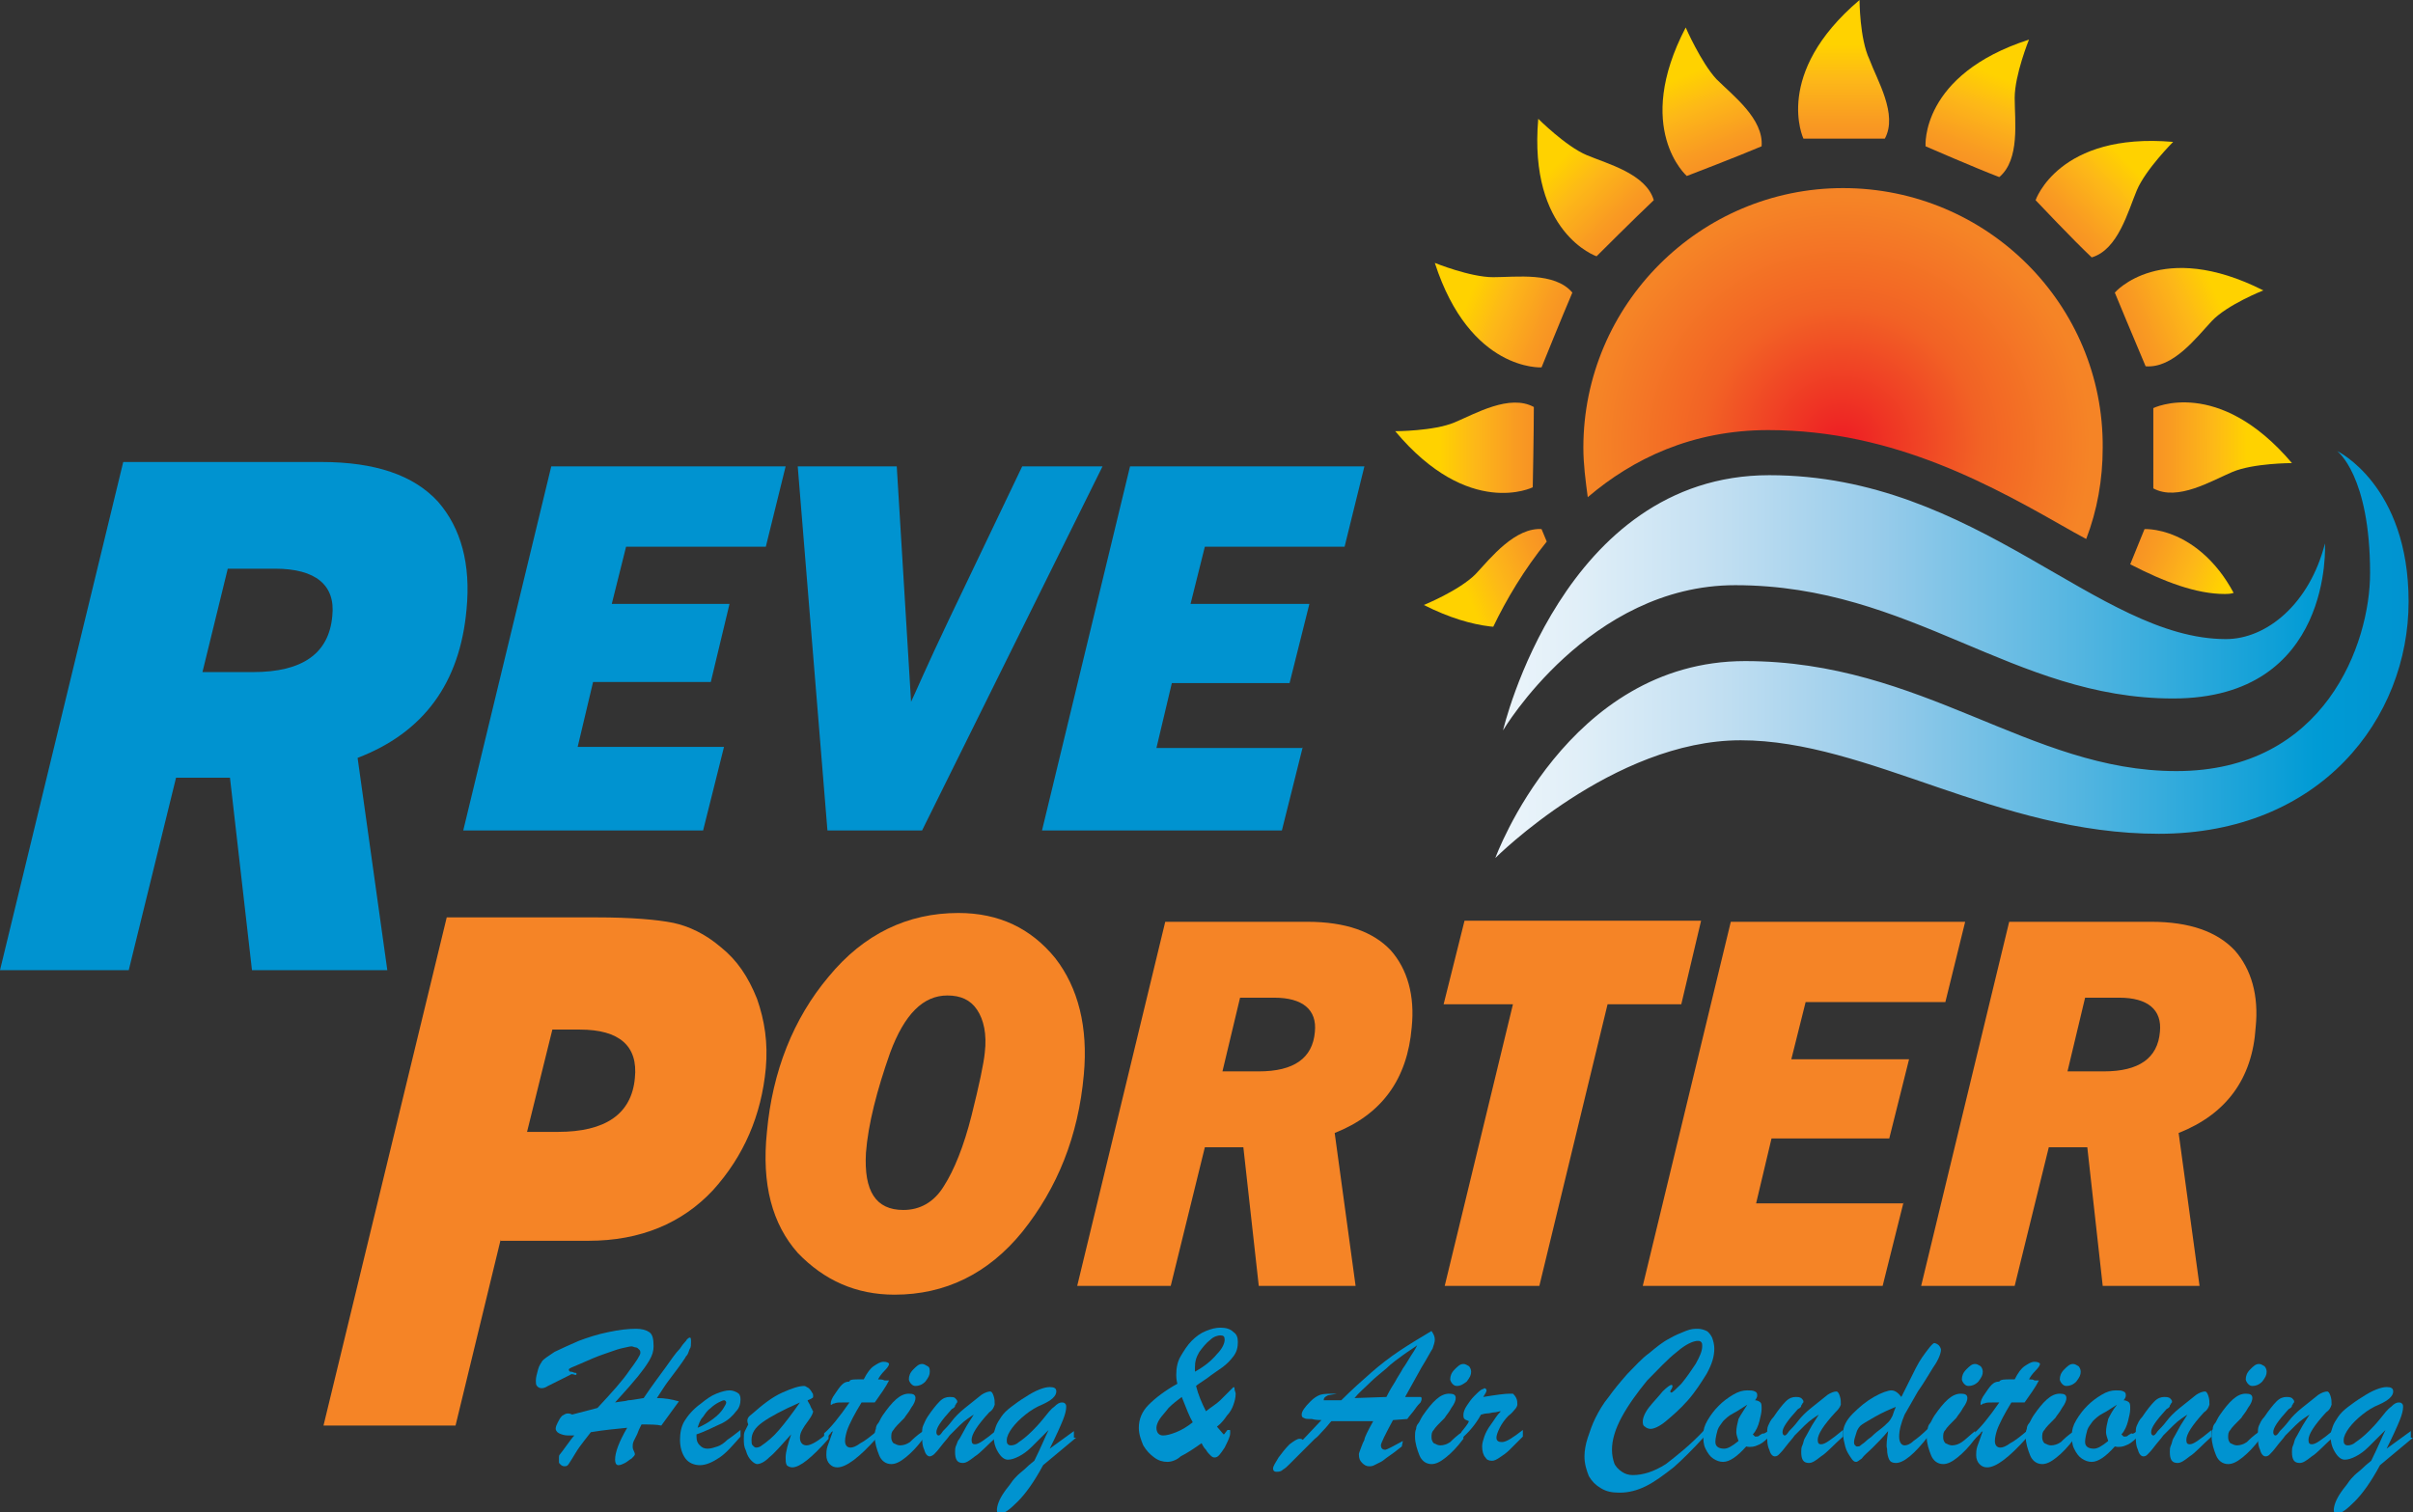 <?xml version="1.0" encoding="utf-8"?>
<!-- Generator: Adobe Illustrator 24.1.1, SVG Export Plug-In . SVG Version: 6.00 Build 0)  -->
<svg version="1.1" id="Layer_1" xmlns="http://www.w3.org/2000/svg" xmlns:xlink="http://www.w3.org/1999/xlink" x="0px" y="0px"
	 viewBox="0 0 219.3 137.5" style="enable-background:new 0 0 219.3 137.5;" xml:space="preserve">
<rect x="0" y="0" width="219.3" height="137.5" fill="#333333" stroke="none"/>
<style type="text/css">
	.st0{fill:url(#SVGID_1_);}
	.st1{fill:url(#SVGID_2_);}
	.st2{fill:url(#SVGID_3_);}
	.st3{fill:url(#SVGID_4_);}
	.st4{fill:url(#SVGID_5_);}
	.st5{clip-path:url(#SVGID_7_);fill:url(#SVGID_8_);}
	.st6{clip-path:url(#SVGID_10_);fill:url(#SVGID_11_);}
	.st7{fill:url(#SVGID_12_);}
	.st8{fill:url(#SVGID_13_);}
	.st9{fill:url(#SVGID_14_);}
	.st10{fill:url(#SVGID_15_);}
	.st11{fill:url(#SVGID_16_);}
	.st12{fill:url(#SVGID_17_);}
	.st13{fill:#0093D0;}
	.st14{fill:#F58426;}
	.st15{fill:url(#SVGID_18_);}
	.st16{fill:url(#SVGID_19_);}
	.st17{fill:url(#SVGID_20_);}
	.st18{fill:url(#SVGID_21_);}
	.st19{fill:url(#SVGID_22_);}
	.st20{clip-path:url(#SVGID_24_);fill:url(#SVGID_25_);}
	.st21{clip-path:url(#SVGID_27_);fill:url(#SVGID_28_);}
	.st22{fill:url(#SVGID_29_);}
	.st23{fill:url(#SVGID_30_);}
	.st24{fill:url(#SVGID_31_);}
	.st25{fill:url(#SVGID_32_);}
	.st26{fill:url(#SVGID_33_);}
	.st27{fill:url(#SVGID_34_);}
</style>
<g>
	<linearGradient id="SVGID_1_" gradientUnits="userSpaceOnUse" x1="135.873" y1="59.572" x2="218.935" y2="59.572">
		<stop  offset="0" style="stop-color:#ECF5FB"/>
		<stop  offset="8.839108e-02" style="stop-color:#E1EFF8"/>
		<stop  offset="0.236" style="stop-color:#C4E0F2"/>
		<stop  offset="0.426" style="stop-color:#96CBEA"/>
		<stop  offset="0.65" style="stop-color:#50B4E0"/>
		<stop  offset="0.899" style="stop-color:#009BD5"/>
		<stop  offset="1" style="stop-color:#0093D0"/>
	</linearGradient>
	<path class="st0" d="M157.7,53.2c16.1,0,25.2,10.3,39.8,10.3c14.6,0,13.8-14.1,13.8-14.1c-1.4,5.5-5.3,8.7-9,8.7
		c-11.7,0-22.6-14.9-41.5-14.9c-18.8,0-24.2,23.2-24.2,23.2S144.4,53.2,157.7,53.2z M212.4,41c0,0,3,2.2,3,11.1
		c0,6.4-4.1,18-17.6,18c-13.4,0-23-10-39.2-10c-16.2,0-22.7,17.9-22.7,17.9s10.7-10.7,22.3-10.7c11.6,0,23.3,8.5,38,8.5
		c14.7,0,22.7-10.5,22.7-21.1C218.9,44.1,212.4,41,212.4,41z"/>
	<linearGradient id="SVGID_2_" gradientUnits="userSpaceOnUse" x1="167.545" y1="15.982" x2="167.545" y2="4.054">
		<stop  offset="0" style="stop-color:#F58426"/>
		<stop  offset="0.158" style="stop-color:#F68A25"/>
		<stop  offset="0.415" style="stop-color:#F99B22"/>
		<stop  offset="0.738" style="stop-color:#FDB818"/>
		<stop  offset="1" style="stop-color:#FFD200"/>
	</linearGradient>
	<path class="st1" d="M171.3,12.6c1.2-2.2-0.7-5.3-1.4-7.2C169,3.5,169,0,169,0c-7.9,6.7-5.1,12.6-5.1,12.6S168.9,12.6,171.3,12.6z"
		/>
	
		<linearGradient id="SVGID_3_" gradientUnits="userSpaceOnUse" x1="189.267" y1="26.982" x2="189.267" y2="15.052" gradientTransform="matrix(0.927 0.376 -0.376 0.927 11.758 -78.206)">
		<stop  offset="0" style="stop-color:#F58426"/>
		<stop  offset="0.158" style="stop-color:#F68A25"/>
		<stop  offset="0.415" style="stop-color:#F99B22"/>
		<stop  offset="0.738" style="stop-color:#FDB818"/>
		<stop  offset="1" style="stop-color:#FFD200"/>
	</linearGradient>
	<path class="st2" d="M181.7,16.1c1.9-1.6,1.4-5.1,1.4-7.2c0-2.1,1.3-5.3,1.3-5.3c-9.9,3.2-9.4,9.7-9.4,9.7S179.6,15.3,181.7,16.1z"
		/>
	
		<linearGradient id="SVGID_4_" gradientUnits="userSpaceOnUse" x1="211.887" y1="33.488" x2="211.887" y2="21.559" gradientTransform="matrix(0.706 0.708 -0.708 0.706 59.119 -150.459)">
		<stop  offset="0" style="stop-color:#F58426"/>
		<stop  offset="0.158" style="stop-color:#F68A25"/>
		<stop  offset="0.415" style="stop-color:#F99B22"/>
		<stop  offset="0.738" style="stop-color:#FDB818"/>
		<stop  offset="1" style="stop-color:#FFD200"/>
	</linearGradient>
	<path class="st3" d="M190.1,23.4c2.4-0.7,3.3-4.2,4.1-6.1c0.8-1.9,3.3-4.4,3.3-4.4c-10.4-0.9-12.5,5.3-12.5,5.3
		S188.4,21.8,190.1,23.4z"/>
	
		<linearGradient id="SVGID_5_" gradientUnits="userSpaceOnUse" x1="234.662" y1="38.241" x2="234.662" y2="26.312" gradientTransform="matrix(0.387 0.922 -0.922 0.387 134.801 -199.922)">
		<stop  offset="0" style="stop-color:#F58426"/>
		<stop  offset="0.158" style="stop-color:#F68A25"/>
		<stop  offset="0.415" style="stop-color:#F99B22"/>
		<stop  offset="0.738" style="stop-color:#FDB818"/>
		<stop  offset="1" style="stop-color:#FFD200"/>
	</linearGradient>
	<path class="st4" d="M195,33.3c2.5,0.2,4.6-2.6,6-4.1c1.4-1.5,4.7-2.8,4.7-2.8c-9.3-4.7-13.5,0.2-13.5,0.2S194.1,31.2,195,33.3z"/>
	<g>
		<defs>
			<path id="SVGID_6_" d="M134.1,52.2c-1.5,1.5-4.7,2.8-4.7,2.8c2.4,1.3,4.5,1.8,6.3,2c1.2-2.5,2.8-5.2,4.9-7.8
				c-0.2-0.4-0.3-0.7-0.4-1.1C137.7,47.9,135.5,50.7,134.1,52.2z"/>
		</defs>
		<clipPath id="SVGID_7_">
			<use xlink:href="#SVGID_6_"  style="overflow:visible;"/>
		</clipPath>
		
			<linearGradient id="SVGID_8_" gradientUnits="userSpaceOnUse" x1="129.683" y1="18.652" x2="129.683" y2="6.725" gradientTransform="matrix(-0.386 -0.923 0.923 -0.386 177.505 177.057)">
			<stop  offset="0" style="stop-color:#F58426"/>
			<stop  offset="0.158" style="stop-color:#F68A25"/>
			<stop  offset="0.415" style="stop-color:#F99B22"/>
			<stop  offset="0.738" style="stop-color:#FDB818"/>
			<stop  offset="1" style="stop-color:#FFD200"/>
		</linearGradient>
		<path class="st5" d="M140.1,48.1c-2.5-0.2-4.6,2.6-6,4.1c-1.5,1.5-4.7,2.8-4.7,2.8c9.3,4.7,13.5-0.2,13.5-0.2S141,50.3,140.1,48.1
			z"/>
	</g>
	<g>
		<defs>
			<path id="SVGID_9_" d="M194.9,48.1c0,0-0.6,1.5-1.3,3.2c3.1,1.6,6,2.7,8.6,2.7c0.2,0,0.5,0,0.8-0.1
				C199.7,47.8,194.9,48.1,194.9,48.1z"/>
		</defs>
		<clipPath id="SVGID_10_">
			<use xlink:href="#SVGID_9_"  style="overflow:visible;"/>
		</clipPath>
		
			<linearGradient id="SVGID_11_" gradientUnits="userSpaceOnUse" x1="280.305" y1="40.816" x2="280.305" y2="28.886" gradientTransform="matrix(-0.38 0.925 -0.925 -0.38 334.614 -193.61)">
			<stop  offset="0" style="stop-color:#F58426"/>
			<stop  offset="0.158" style="stop-color:#F68A25"/>
			<stop  offset="0.415" style="stop-color:#F99B22"/>
			<stop  offset="0.738" style="stop-color:#FDB818"/>
			<stop  offset="1" style="stop-color:#FFD200"/>
		</linearGradient>
		<path class="st6" d="M192.1,54.9c1.6,1.9,5.1,1.4,7.2,1.4c2.1,0,5.3,1.3,5.3,1.3c-3.2-9.9-9.7-9.5-9.7-9.5S193,52.7,192.1,54.9z"
			/>
	</g>
	<radialGradient id="SVGID_12_" cx="167.376" cy="40.446" r="22.601" gradientUnits="userSpaceOnUse">
		<stop  offset="0" style="stop-color:#ED1C24"/>
		<stop  offset="0.555" style="stop-color:#F26225"/>
		<stop  offset="1" style="stop-color:#F58426"/>
	</radialGradient>
	<path class="st7" d="M167.5,17.1c-13,0-23.6,10.6-23.6,23.6c0,1.5,0.2,3,0.4,4.5c4.1-3.5,9.5-6.1,16.4-6.1
		c11.6,0,20.6,5.2,27.8,9.3c0.4,0.2,0.7,0.4,1.1,0.6c1-2.6,1.5-5.4,1.5-8.3C191.2,27.7,180.6,17.1,167.5,17.1z"/>
	
		<linearGradient id="SVGID_13_" gradientUnits="userSpaceOnUse" x1="256.519" y1="44.187" x2="256.519" y2="32.259" gradientTransform="matrix(2.700000e-03 1 -1 2.700000e-03 235.773 -215.918)">
		<stop  offset="0" style="stop-color:#F58426"/>
		<stop  offset="0.158" style="stop-color:#F68A25"/>
		<stop  offset="0.415" style="stop-color:#F99B22"/>
		<stop  offset="0.738" style="stop-color:#FDB818"/>
		<stop  offset="1" style="stop-color:#FFD200"/>
	</linearGradient>
	<path class="st8" d="M195.7,44.4c2.2,1.2,5.3-0.7,7.2-1.5c1.9-0.8,5.4-0.8,5.4-0.8c-6.7-7.9-12.6-5-12.6-5S195.7,42.1,195.7,44.4z"
		/>
	
		<linearGradient id="SVGID_14_" gradientUnits="userSpaceOnUse" x1="159.484" y1="23.459" x2="159.484" y2="11.53" gradientTransform="matrix(0.924 -0.382 0.382 0.924 1.635 57.006)">
		<stop  offset="0" style="stop-color:#F58426"/>
		<stop  offset="0.158" style="stop-color:#F68A25"/>
		<stop  offset="0.415" style="stop-color:#F99B22"/>
		<stop  offset="0.738" style="stop-color:#FDB818"/>
		<stop  offset="1" style="stop-color:#FFD200"/>
	</linearGradient>
	<path class="st9" d="M160.1,13.3c0.2-2.5-2.6-4.6-4.1-6.1c-1.4-1.5-2.8-4.7-2.8-4.7c-4.8,9.2,0.1,13.5,0.1,13.5
		S158,14.2,160.1,13.3z"/>
	
		<linearGradient id="SVGID_15_" gradientUnits="userSpaceOnUse" x1="149.125" y1="19.543" x2="149.125" y2="7.615" gradientTransform="matrix(0.708 -0.706 0.706 0.708 30.654 114.674)">
		<stop  offset="0" style="stop-color:#F58426"/>
		<stop  offset="0.158" style="stop-color:#F68A25"/>
		<stop  offset="0.415" style="stop-color:#F99B22"/>
		<stop  offset="0.738" style="stop-color:#FDB818"/>
		<stop  offset="1" style="stop-color:#FFD200"/>
	</linearGradient>
	<path class="st10" d="M150.3,18.2c-0.7-2.4-4.2-3.3-6.1-4.1c-1.9-0.8-4.4-3.3-4.4-3.3c-0.9,10.4,5.3,12.5,5.3,12.5
		S148.6,19.8,150.3,18.2z"/>
	
		<linearGradient id="SVGID_16_" gradientUnits="userSpaceOnUse" x1="140.766" y1="16.634" x2="140.766" y2="4.707" gradientTransform="matrix(0.379 -0.925 0.925 0.379 75.883 155.225)">
		<stop  offset="0" style="stop-color:#F58426"/>
		<stop  offset="0.158" style="stop-color:#F68A25"/>
		<stop  offset="0.415" style="stop-color:#F99B22"/>
		<stop  offset="0.738" style="stop-color:#FDB818"/>
		<stop  offset="1" style="stop-color:#FFD200"/>
	</linearGradient>
	<path class="st11" d="M142.9,26.6c-1.6-1.9-5.1-1.4-7.2-1.4c-2.1,0-5.3-1.3-5.3-1.3c3.2,9.9,9.7,9.5,9.7,9.5S142,28.7,142.9,26.6z"
		/>
	
		<linearGradient id="SVGID_17_" gradientUnits="userSpaceOnUse" x1="135.61" y1="17.663" x2="135.61" y2="5.734" gradientTransform="matrix(1.400000e-03 -1 1 1.400000e-03 124.964 176.321)">
		<stop  offset="0" style="stop-color:#F58426"/>
		<stop  offset="0.158" style="stop-color:#F68A25"/>
		<stop  offset="0.415" style="stop-color:#F99B22"/>
		<stop  offset="0.738" style="stop-color:#FDB818"/>
		<stop  offset="1" style="stop-color:#FFD200"/>
	</linearGradient>
	<path class="st12" d="M139.4,37c-2.2-1.2-5.3,0.6-7.2,1.4c-1.9,0.8-5.4,0.8-5.4,0.8c6.7,8,12.5,5.1,12.5,5.1S139.4,39.4,139.4,37z"
		/>
	<path class="st13" d="M32.5,68.9l2.7,19.3H22.9l-2-17.5h-4.9l-4.3,17.5H0l11.2-46.2h18c4.9,0,8.4,1.2,10.6,3.6
		c2.1,2.4,3,5.7,2.6,9.8C41.8,62.1,38.5,66.6,32.5,68.9z M18.4,61.1H23c4.5,0,6.9-1.7,7.2-5.1c0.3-2.8-1.5-4.3-5.2-4.3h-4.3
		L18.4,61.1z"/>
	<path class="st13" d="M65.8,67.9l-1.9,7.6H42.1l8-33.1h21.3l-1.8,7.3H56.9l-1.3,5.2h10.7L64.6,62H53.9l-1.4,5.9H65.8z"/>
	<path class="st13" d="M100.2,42.4L83.8,75.5h-8.6l-2.7-33.1h9l1.3,21.4c0.3-0.6,1.4-3.2,3.5-7.6l6.6-13.8H100.2z"/>
	<path class="st13" d="M118.4,67.9l-1.9,7.6H94.7l8-33.1H124l-1.8,7.3h-12.7l-1.3,5.2H119l-1.8,7.2h-10.7l-1.4,5.9H118.4z"/>
	<path class="st14" d="M45.5,112.7l-4.1,16.9h-12l11.2-46.2h13.6c3.2,0,5.5,0.2,7,0.5c1.4,0.3,2.9,1,4.3,2.2
		c1.5,1.2,2.5,2.7,3.3,4.7c0.7,2,1,4,0.8,6.3c-0.4,4.3-2,8-4.8,11.1c-2.8,3-6.6,4.6-11.3,4.6H45.5z M47.9,102.9h2.8
		c4.3,0,6.7-1.6,7-4.9c0.3-2.9-1.4-4.4-5-4.4h-2.5L47.9,102.9z"/>
	<path class="st14" d="M81.3,117.7c-3.5,0-6.4-1.3-8.8-3.8c-2.3-2.6-3.3-6.2-2.8-11c0.5-5.5,2.4-10.3,5.6-14.1
		c3.2-3.9,7.2-5.8,11.8-5.8c3.7,0,6.6,1.4,8.8,4.1c2.1,2.7,3,6.3,2.6,10.6c-0.5,5.6-2.4,10.3-5.6,14.3
		C89.8,115.8,85.9,117.7,81.3,117.7z M82.1,110c1.5,0,2.8-0.7,3.7-2.2c0.9-1.4,1.8-3.6,2.5-6.4c0.7-2.8,1.1-4.7,1.2-5.7
		c0.2-1.7-0.1-3-0.7-3.9c-0.6-0.9-1.5-1.3-2.7-1.3c-2.2,0-3.9,1.7-5.2,5.2c-1.2,3.4-2,6.5-2.2,9.1C78.5,108.3,79.6,110,82.1,110z"/>
	<path class="st14" d="M121.3,103l1.9,13.9h-8.8l-1.4-12.6h-3.5l-3.1,12.6h-8.5l8-33.1h12.9c3.5,0,6,0.9,7.6,2.6
		c1.5,1.7,2.2,4.1,1.9,7C127.9,98.1,125.6,101.3,121.3,103z M111.1,97.4h3.3c3.2,0,4.9-1.2,5.1-3.6c0.2-2-1.1-3.1-3.7-3.1h-3.1
		L111.1,97.4z"/>
	<path class="st14" d="M146.1,91.3l-6.2,25.6h-8.6l6.2-25.6h-6.3l1.9-7.6h21.5l-1.8,7.6H146.1z"/>
	<path class="st14" d="M173,109.3l-1.9,7.6h-21.8l8-33.1h21.3l-1.8,7.3h-12.7l-1.3,5.2h10.7l-1.8,7.2h-10.7l-1.4,5.9H173z"/>
	<path class="st14" d="M198,103l1.9,13.9h-8.8l-1.4-12.6h-3.5l-3.1,12.6h-8.5l8-33.1h12.9c3.5,0,6,0.9,7.6,2.6
		c1.5,1.7,2.2,4.1,1.9,7C204.7,98.1,202.3,101.3,198,103z M187.9,97.4h3.3c3.2,0,4.9-1.2,5.1-3.6c0.2-2-1.1-3.1-3.7-3.1h-3.1
		L187.9,97.4z"/>
	<g>
		<path class="st13" d="M51.8,125l-2,1c-0.3,0.2-0.5,0.2-0.6,0.2c-0.2,0-0.3-0.1-0.4-0.2c-0.1-0.1-0.1-0.3-0.1-0.5
			c0-0.3,0.1-0.6,0.2-1c0.1-0.4,0.3-0.6,0.4-0.8c0.2-0.2,0.5-0.4,1.1-0.8c0.6-0.3,1.3-0.6,2.2-1c0.8-0.3,1.7-0.6,2.7-0.8
			c0.9-0.2,1.8-0.3,2.5-0.3c0.5,0,0.9,0.1,1.2,0.3c0.3,0.2,0.4,0.6,0.4,1.3c0,0.4-0.1,0.8-0.4,1.3c-0.3,0.5-0.6,0.9-1,1.4
			c-0.4,0.5-1.1,1.3-2.1,2.4c0.5-0.1,0.9-0.1,1.2-0.2c0.3,0,0.7-0.1,1.4-0.2c0.8-1.2,1.5-2.1,2-2.8c0.5-0.7,0.9-1.3,1.3-1.7
			c0.3-0.5,0.6-0.7,0.6-0.8c0.1-0.1,0.2-0.2,0.3-0.2c0.1,0,0.1,0.2,0.1,0.4c0,0.2,0,0.5-0.1,0.6c-0.1,0.2-0.1,0.3-0.2,0.5
			c-0.1,0.2-0.2,0.2-0.2,0.3c-0.2,0.3-0.4,0.6-0.7,1c-0.3,0.4-0.6,0.8-0.9,1.2c-0.3,0.4-0.6,0.9-1,1.5c0.7,0,1.3,0.1,2,0.3l-1.6,2.2
			c-0.4-0.1-1-0.1-1.8-0.1c-0.2,0.4-0.3,0.6-0.4,0.9c-0.1,0.2-0.2,0.4-0.3,0.6c-0.1,0.2-0.1,0.4-0.1,0.5c0,0.1,0,0.2,0.1,0.4
			c0.1,0.2,0.1,0.3,0.1,0.3c0,0.1-0.1,0.2-0.3,0.4c-0.2,0.1-0.4,0.3-0.6,0.4c-0.2,0.1-0.4,0.2-0.6,0.2c-0.2,0-0.3-0.2-0.3-0.5
			c0-0.7,0.4-1.7,1.1-2.9c-1,0.1-2.1,0.2-3.3,0.4c-0.4,0.5-0.7,0.9-1,1.3c-0.3,0.4-0.5,0.8-0.7,1.1c-0.2,0.3-0.3,0.5-0.4,0.6
			c-0.1,0.1-0.2,0.1-0.3,0.1c-0.2,0-0.3-0.1-0.4-0.2c-0.1-0.1-0.1-0.1-0.1-0.2c0-0.1,0-0.1,0-0.2c0-0.1,0-0.1,0-0.2
			c0-0.1,0-0.2,0.1-0.3c0.1-0.1,0.3-0.4,0.6-0.8c0.3-0.4,0.5-0.7,0.7-0.9c-0.2,0-0.4,0-0.6,0c-0.3,0-0.6-0.1-0.8-0.2
			c-0.2-0.1-0.3-0.3-0.3-0.4c0-0.2,0.1-0.4,0.2-0.6c0.1-0.2,0.2-0.4,0.4-0.6c0.2-0.1,0.3-0.2,0.5-0.2c0.1,0,0.2,0,0.4,0.1l2.3-0.6
			c1.3-1.4,2.3-2.5,2.9-3.4c0.6-0.8,1-1.4,1-1.6c0-0.1,0-0.2-0.1-0.3c-0.1-0.1-0.2-0.2-0.3-0.2c-0.1,0-0.3-0.1-0.4-0.1
			c-0.2,0-0.5,0.1-1,0.2c-0.4,0.1-0.9,0.3-1.5,0.5c-0.6,0.2-1.3,0.5-2.2,0.9c-0.7,0.3-1,0.4-1,0.5c0,0.1,0,0.1,0.1,0.2
			c0.1,0,0.2,0,0.4,0.1c0.1,0,0.2,0,0.2,0.1c0,0,0,0.1-0.1,0.1C52,124.9,51.9,124.9,51.8,125z"/>
		<path class="st13" d="M63.3,130.4v0.2c0,0.4,0.1,0.6,0.3,0.8c0.2,0.2,0.4,0.3,0.7,0.3c0.3,0,0.6-0.1,0.9-0.2
			c0.3-0.1,0.6-0.3,0.9-0.6c0.3-0.2,0.7-0.5,1.2-0.9v0.6c-0.7,0.8-1.3,1.5-1.9,1.9c-0.6,0.4-1.2,0.7-1.8,0.7c-0.5,0-1-0.2-1.3-0.6
			c-0.3-0.4-0.5-1-0.5-1.7c0-0.6,0.1-1.2,0.4-1.7c0.3-0.5,0.8-1.1,1.5-1.6c0.5-0.4,0.9-0.7,1.4-0.9c0.5-0.2,0.9-0.3,1.2-0.3
			c0.3,0,0.5,0.1,0.7,0.2c0.2,0.1,0.3,0.3,0.3,0.6c0,0.4-0.1,0.8-0.4,1.1c-0.3,0.4-0.7,0.8-1.3,1.1
			C64.9,129.7,64.2,130.1,63.3,130.4z M63.4,129.8c0.5-0.2,1-0.5,1.4-0.8c0.4-0.3,0.7-0.6,0.9-0.9c0.2-0.3,0.3-0.5,0.3-0.6
			c0-0.1-0.1-0.2-0.2-0.2c-0.1,0-0.3,0.1-0.5,0.2c-0.2,0.1-0.5,0.3-0.7,0.5c-0.3,0.2-0.5,0.5-0.7,0.8
			C63.6,129.1,63.5,129.5,63.4,129.8z"/>
		<path class="st13" d="M68.4,128.5c0.9-0.8,1.8-1.5,2.7-1.9c0.9-0.4,1.5-0.6,2-0.6c0.1,0,0.2,0.1,0.4,0.2c0.1,0.1,0.2,0.2,0.3,0.4
			c0.1,0.1,0.1,0.2,0.1,0.3c0,0.1,0,0.2-0.1,0.2c-0.1,0.1-0.2,0.1-0.4,0.2c0,0.1,0.1,0.2,0.2,0.4c0.1,0.2,0.1,0.3,0.2,0.4
			c0,0.1,0.1,0.2,0.1,0.2c0,0.1-0.1,0.4-0.4,0.8c-0.3,0.4-0.5,0.7-0.6,0.9c-0.1,0.2-0.2,0.4-0.2,0.7c0,0.4,0.2,0.7,0.6,0.7
			c0.4,0,1.1-0.4,2-1.2v0.6c-1.5,1.7-2.6,2.6-3.3,2.6c-0.2,0-0.4-0.1-0.5-0.2c-0.1-0.2-0.1-0.4-0.1-0.7c0-0.5,0.2-1.2,0.5-2.1
			c-0.9,1-1.5,1.7-2,2.1c-0.4,0.4-0.8,0.6-1.1,0.6c-0.1,0-0.3-0.1-0.5-0.3c-0.2-0.2-0.4-0.5-0.5-0.9c-0.2-0.4-0.2-0.7-0.2-1.1
			c0-0.3,0-0.5,0.1-0.7c0.1-0.2,0.2-0.4,0.3-0.6C67.8,129,68,128.8,68.4,128.5z M72.7,127.5c-1.6,0.7-2.7,1.3-3.4,1.8
			c-0.7,0.5-1,1-1,1.6c0,0.2,0,0.4,0.1,0.5c0.1,0.1,0.2,0.2,0.3,0.2c0.1,0,0.2,0,0.4-0.1c0.6-0.4,1.2-0.9,1.7-1.5
			C71.4,129.3,72,128.5,72.7,127.5z"/>
		<path class="st13" d="M78.1,125.4h0.4c0.3-0.6,0.6-1,0.9-1.2c0.3-0.2,0.6-0.4,0.9-0.4c0.3,0,0.5,0.1,0.5,0.2
			c0,0.1-0.1,0.3-0.4,0.6c-0.3,0.3-0.5,0.6-0.6,0.8c0.2,0,0.4,0,0.6,0.1c0.2,0,0.3,0,0.4,0c-0.3,0.6-0.8,1.3-1.3,2
			c-0.2,0-0.3,0-0.4,0c-0.1,0-0.2,0-0.4,0c-0.1,0-0.3,0-0.4,0c-0.3,0.5-0.6,1-0.8,1.4c-0.2,0.4-0.4,0.8-0.5,1.1
			c-0.1,0.3-0.2,0.7-0.2,1c0,0.4,0.2,0.6,0.5,0.6c0.2,0,0.5-0.1,0.9-0.4c0.4-0.2,0.9-0.6,1.5-1.1v0.6c-1.6,1.8-2.8,2.7-3.6,2.7
			c-0.3,0-0.5-0.1-0.7-0.3s-0.3-0.5-0.3-0.8c0-0.2,0-0.5,0.1-0.8c0.1-0.3,0.3-0.8,0.5-1.4c-0.1,0.1-0.2,0.1-0.2,0.2
			c-0.1,0.1-0.1,0.1-0.2,0.2c-0.1,0.1-0.1,0.1-0.2,0.2c-0.1,0.1-0.1,0.1-0.2,0.2v-0.6c0.6-0.5,1.4-1.5,2.3-2.8c-0.1,0-0.2,0-0.3,0
			c-0.1,0-0.2,0-0.3,0c-0.4,0-0.6,0-0.8,0.1c-0.1,0-0.1,0-0.2,0.1c-0.1,0-0.1,0-0.1,0c0,0,0,0,0-0.1c0-0.2,0.1-0.5,0.4-0.9
			c0.2-0.3,0.4-0.6,0.6-0.8c0.2-0.2,0.4-0.3,0.7-0.3C77.2,125.4,77.6,125.4,78.1,125.4z"/>
		<path class="st13" d="M83.9,130.1v0.7c-0.6,0.8-1.1,1.3-1.6,1.7c-0.5,0.4-0.9,0.6-1.3,0.6c-0.5,0-0.9-0.3-1.1-0.8
			c-0.2-0.5-0.4-1.1-0.4-1.7c0-0.2,0-0.5,0.1-0.7c0-0.2,0.1-0.4,0.2-0.5c0.1-0.1,0.2-0.4,0.4-0.7c0.9-1.3,1.6-2,2.4-2
			c0.4,0,0.6,0.1,0.6,0.4c0,0.2-0.1,0.5-0.4,0.9c-0.2,0.4-0.5,0.7-0.6,0.9c-0.5,0.5-0.9,0.9-1,1.1c-0.2,0.2-0.2,0.4-0.2,0.7
			c0,0.2,0.1,0.4,0.2,0.5c0.2,0.1,0.4,0.2,0.6,0.2c0.3,0,0.6-0.1,0.9-0.3C82.9,130.9,83.3,130.5,83.9,130.1z M83.2,126
			c-0.2,0-0.3-0.1-0.4-0.2c-0.1-0.1-0.2-0.3-0.2-0.4c0-0.3,0.1-0.6,0.4-0.9c0.3-0.3,0.5-0.5,0.8-0.5c0.2,0,0.3,0.1,0.5,0.2
			s0.2,0.3,0.2,0.5c0,0.3-0.1,0.5-0.4,0.9C83.8,125.9,83.5,126,83.2,126z"/>
		<path class="st13" d="M89.9,128.4c-1.1,1.2-1.6,2-1.6,2.5c0,0.3,0.1,0.4,0.3,0.4c0.2,0,0.4-0.1,0.7-0.3c0.3-0.2,0.7-0.5,1.3-1v0.6
			c-0.9,0.8-1.5,1.5-2,1.8c-0.5,0.4-0.8,0.6-1.1,0.6c-0.5,0-0.7-0.3-0.7-1c0-0.2,0-0.4,0.1-0.6c0.1-0.2,0.1-0.4,0.3-0.6
			c0.1-0.2,0.3-0.5,0.5-0.9c0.2-0.4,0.5-0.8,0.8-1.3c-0.3,0.2-0.8,0.5-1.3,1c-0.3,0.3-0.6,0.6-0.9,0.9c-0.2,0.3-0.5,0.6-0.8,1
			c-0.3,0.4-0.5,0.6-0.6,0.7c-0.1,0.1-0.3,0.2-0.4,0.2c-0.2,0-0.4-0.2-0.5-0.6c-0.2-0.4-0.2-0.9-0.2-1.4c0-0.3,0-0.6,0.1-0.8
			c0.1-0.2,0.2-0.5,0.4-0.8c0.4-0.6,0.8-1.1,1.1-1.4c0.3-0.3,0.6-0.4,0.9-0.4c0.2,0,0.4,0,0.5,0.1c0.1,0.1,0.2,0.2,0.2,0.3
			c0,0.1,0,0.1-0.1,0.2c0,0.1-0.1,0.1-0.1,0.2c0,0.1-0.1,0.2-0.3,0.3c-1,1.1-1.4,1.7-1.4,2.1c0,0.2,0.1,0.3,0.2,0.3
			c0.1,0,0.2-0.1,0.4-0.4c0.2-0.2,0.5-0.5,0.8-0.9c0.3-0.4,0.7-0.8,1.2-1.2c0.5-0.4,1-0.8,1.5-1.2c0.3-0.2,0.6-0.3,0.8-0.3
			c0.1,0,0.2,0.1,0.3,0.4c0.1,0.3,0.1,0.5,0.1,0.8C90.3,128,90.2,128.2,89.9,128.4z"/>
		<path class="st13" d="M97.8,130.7l-3,2.5c-0.8,1.5-1.6,2.6-2.3,3.3c-0.7,0.7-1.2,1.1-1.6,1.1c-0.2,0-0.3-0.1-0.3-0.3
			c0-0.4,0.2-1,0.7-1.7c0.2-0.3,0.4-0.5,0.6-0.8c0.2-0.3,0.4-0.5,0.6-0.7c0.2-0.2,0.5-0.4,0.8-0.7c0.3-0.3,0.6-0.5,0.7-0.6
			c0.6-1.2,1-2.2,1.3-2.8c-0.6,0.6-1.1,1.1-1.5,1.5c-0.4,0.4-0.8,0.7-1.2,0.9c-0.4,0.2-0.7,0.3-1,0.3c-0.3,0-0.6-0.2-0.9-0.7
			c-0.3-0.5-0.4-1-0.4-1.5c0-0.2,0.1-0.5,0.2-0.8c0.1-0.3,0.3-0.6,0.5-0.9c0.2-0.3,0.5-0.6,0.9-0.9c0.4-0.3,0.8-0.6,1.3-0.9
			c0.9-0.6,1.7-0.9,2.2-0.9c0.4,0,0.6,0.1,0.6,0.4c0,0.4-0.4,0.8-1.3,1.2c-0.5,0.2-1,0.5-1.5,0.9c-0.5,0.4-0.9,0.8-1.2,1.2
			c-0.3,0.4-0.5,0.8-0.5,1.1c0,0.2,0,0.3,0.1,0.4c0.1,0.1,0.2,0.1,0.3,0.1c0.2,0,0.5-0.1,0.7-0.3c0.3-0.2,0.7-0.5,1.2-1
			c0.2-0.2,0.6-0.6,1-1.1c0.4-0.5,0.7-0.9,1-1.1c0.3-0.3,0.5-0.4,0.7-0.4c0.1,0,0.2,0,0.3,0.1c0.1,0.1,0.1,0.2,0.1,0.3
			c0,0.3-0.1,0.7-0.3,1.2c-0.2,0.5-0.6,1.4-1.2,2.6l2.2-1.6V130.7z"/>
		<path class="st13" d="M106.1,132.9c-0.4,0-0.8-0.1-1.2-0.4c-0.4-0.3-0.7-0.6-1-1.1c-0.2-0.5-0.4-1-0.4-1.6c0-0.8,0.3-1.5,0.9-2.1
			c0.6-0.6,1.5-1.3,2.6-1.9c-0.1-0.4-0.1-0.7-0.1-0.8c0-0.6,0.1-1.2,0.4-1.7c0.3-0.5,0.6-1,1-1.4c0.4-0.4,0.8-0.7,1.3-0.9
			c0.5-0.2,0.9-0.3,1.3-0.3c0.5,0,0.9,0.1,1.2,0.4c0.3,0.2,0.4,0.5,0.4,0.9c0,0.5-0.1,0.9-0.4,1.3c-0.3,0.4-0.6,0.7-1,1
			c-0.4,0.3-0.9,0.6-1.4,1c-0.6,0.4-0.9,0.6-1,0.7c0.2,0.8,0.5,1.5,0.9,2.3c0.5-0.4,1-0.7,1.3-1c0.3-0.3,0.6-0.6,0.8-0.8
			c0.2-0.2,0.4-0.4,0.4-0.4c0.1,0,0.1,0.1,0.1,0.2c0,0.1,0.1,0.3,0.1,0.4c0,0.4-0.1,0.7-0.2,1c-0.1,0.3-0.3,0.7-0.6,1
			c-0.2,0.3-0.5,0.7-0.9,1l0.6,0.7c0.1,0,0.1-0.1,0.2-0.2c0.1-0.1,0.1-0.2,0.2-0.2c0,0,0.1,0,0.1,0c0.1,0,0.1,0,0.1,0.1
			c0,0,0,0.1,0,0.2c0,0.3-0.2,0.7-0.5,1.3c-0.4,0.6-0.6,0.9-0.9,0.9c-0.1,0-0.2,0-0.4-0.2c-0.1-0.1-0.3-0.3-0.4-0.5
			c-0.2-0.2-0.3-0.4-0.4-0.6c-0.7,0.5-1.3,0.9-1.9,1.2C107,132.7,106.5,132.9,106.1,132.9z M107.4,127c-0.4,0.3-0.8,0.6-1.2,1
			c-0.3,0.4-0.6,0.7-0.8,1c-0.2,0.3-0.3,0.6-0.3,0.8c0,0.4,0.2,0.7,0.6,0.7c0.3,0,0.7-0.1,1.2-0.3c0.5-0.2,1-0.5,1.5-0.9
			C108.1,128.8,107.8,128,107.4,127z M108.6,124.3v0.4c0.9-0.5,1.5-1,2-1.6c0.5-0.5,0.7-1,0.7-1.3c0-0.3-0.1-0.4-0.4-0.4
			c-0.2,0-0.6,0.1-0.9,0.4c-0.4,0.3-0.7,0.7-1,1.1C108.7,123.4,108.6,123.8,108.6,124.3z"/>
		<path class="st13" d="M124.8,129.2c-0.7,0-1.3,0-1.6,0c-0.5,0-1.2,0-2.2,0c-0.2,0.2-0.4,0.5-0.7,0.8c-0.3,0.3-0.5,0.6-0.8,0.8
			c-0.2,0.2-0.5,0.5-0.6,0.6c-0.2,0.2-0.3,0.3-0.4,0.4c-0.7,0.7-1.1,1.1-1.3,1.3c-0.2,0.2-0.4,0.4-0.6,0.5c-0.2,0.2-0.4,0.2-0.6,0.2
			c-0.2,0-0.3-0.1-0.3-0.3c0-0.2,0.2-0.5,0.5-1c0.3-0.4,0.6-0.8,1-1.2c0.4-0.3,0.7-0.5,0.9-0.5c0.1,0,0.2,0,0.3,0.1l1.7-1.8
			c-0.2,0-0.5,0-0.9-0.1c-0.4,0-0.6,0-0.7-0.1c-0.1,0-0.2-0.1-0.2-0.3c0-0.3,0.3-0.7,0.8-1.2c0.3-0.3,0.6-0.5,0.9-0.6
			c0.3-0.1,0.8-0.1,1.5-0.1c-0.4,0.1-0.8,0.1-0.9,0.2c-0.2,0.1-0.3,0.2-0.3,0.4c0.2,0,0.3,0,0.5,0c0.1,0,0.3,0,0.6,0
			c0.2,0,0.4,0,0.5,0c1-1,1.9-1.8,2.7-2.5c0.8-0.7,1.7-1.4,2.6-2c0.9-0.6,1.9-1.2,2.9-1.8c0.2,0.3,0.3,0.5,0.3,0.8
			c0,0.2-0.1,0.5-0.2,0.8c-0.2,0.3-0.5,0.9-1,1.7c-0.5,0.9-1,1.8-1.5,2.7c0.2,0,0.3,0,0.4,0c0.1,0,0.2,0,0.4,0c0.3,0,0.6,0,0.6,0
			c0.1,0,0.1,0.1,0.1,0.2c0,0,0,0.1-0.1,0.3c-0.1,0.1-0.3,0.3-0.5,0.6c-0.2,0.3-0.5,0.6-0.7,0.9l-1.3,0.1c-0.7,1.3-1.1,2.1-1.1,2.3
			c0,0.2,0.1,0.4,0.4,0.4c0.1,0,0.7-0.3,1.6-0.8l-0.1,0.5c-0.5,0.4-0.9,0.7-1.2,0.9c-0.3,0.2-0.5,0.4-0.7,0.5
			c-0.2,0.1-0.4,0.2-0.6,0.3c-0.2,0.1-0.3,0.1-0.5,0.1c-0.2,0-0.4-0.1-0.6-0.3c-0.2-0.2-0.3-0.4-0.3-0.8c0-0.1,0.1-0.3,0.2-0.6
			c0.1-0.3,0.2-0.5,0.3-0.7C124,130.7,124.3,130.1,124.8,129.2z M123.1,127.1l2.9-0.1c0.3-0.6,0.6-1.1,0.8-1.4
			c0.2-0.4,0.5-0.8,0.7-1.2c0.3-0.4,0.5-0.8,0.7-1.1c0.2-0.3,0.4-0.6,0.6-1c-0.4,0.3-0.9,0.6-1.3,0.9s-1,0.7-1.5,1.2
			c-0.6,0.5-1.1,0.9-1.5,1.3C124,126.2,123.5,126.6,123.1,127.1z"/>
		<path class="st13" d="M133,130.1v0.7c-0.6,0.8-1.1,1.3-1.6,1.7c-0.5,0.4-0.9,0.6-1.3,0.6c-0.5,0-0.9-0.3-1.1-0.8s-0.4-1.1-0.4-1.7
			c0-0.2,0-0.5,0.1-0.7c0-0.2,0.1-0.4,0.2-0.5c0.1-0.1,0.2-0.4,0.4-0.7c0.9-1.3,1.6-2,2.4-2c0.4,0,0.6,0.1,0.6,0.4
			c0,0.2-0.1,0.5-0.4,0.9c-0.2,0.4-0.5,0.7-0.6,0.9c-0.5,0.5-0.9,0.9-1,1.1c-0.2,0.2-0.2,0.4-0.2,0.7c0,0.2,0.1,0.4,0.2,0.5
			c0.2,0.1,0.4,0.2,0.6,0.2c0.3,0,0.6-0.1,0.9-0.3C132,130.9,132.4,130.5,133,130.1z M132.4,126c-0.2,0-0.3-0.1-0.4-0.2
			c-0.1-0.1-0.2-0.3-0.2-0.4c0-0.3,0.1-0.6,0.4-0.9c0.3-0.3,0.5-0.5,0.8-0.5c0.2,0,0.3,0.1,0.5,0.2c0.1,0.1,0.2,0.3,0.2,0.5
			c0,0.3-0.1,0.5-0.4,0.9C132.9,125.9,132.7,126,132.4,126z"/>
		<path class="st13" d="M132.8,130.8v-0.6c0.3-0.4,0.6-0.7,0.7-1c-0.2-0.1-0.3-0.1-0.4-0.2c-0.1-0.1-0.1-0.2-0.1-0.4
			c0-0.2,0.1-0.5,0.3-0.8c0.2-0.3,0.4-0.6,0.7-0.9c0.3-0.3,0.5-0.5,0.7-0.6c0.1,0,0.2-0.1,0.2-0.1c0.1,0,0.2,0.1,0.2,0.2
			c0,0.1-0.1,0.3-0.3,0.6c1.2-0.2,2-0.3,2.4-0.3c0.1,0,0.2,0,0.3,0c0.1,0.1,0.2,0.2,0.3,0.4c0.1,0.2,0.1,0.4,0.1,0.6
			c0,0.1-0.1,0.3-0.2,0.4c-0.1,0.1-0.3,0.4-0.6,0.6c-0.3,0.3-0.6,0.7-0.8,1.1c-0.2,0.4-0.3,0.7-0.3,0.9c0,0.3,0.2,0.4,0.5,0.4
			c0.4,0,1-0.4,1.9-1.1v0.6c-0.5,0.5-0.9,0.9-1.2,1.2c-0.3,0.3-0.6,0.5-0.9,0.7c-0.3,0.2-0.5,0.3-0.7,0.3c-0.3,0-0.5-0.1-0.6-0.3
			c-0.2-0.2-0.3-0.6-0.3-1c0-0.3,0.1-0.6,0.2-0.9c0.1-0.3,0.3-0.7,0.6-1.1c0.3-0.4,0.5-0.8,0.9-1.2c-0.2,0-0.4,0.1-0.6,0.1
			c-0.2,0-0.4,0.1-0.7,0.1c-0.2,0-0.4,0.1-0.5,0.1C134.1,129.5,133.5,130.2,132.8,130.8z"/>
		<path class="st13" d="M154.9,130v0.6c-1,1.1-2,2.1-2.8,2.8c-0.9,0.7-1.7,1.3-2.5,1.7c-0.8,0.4-1.6,0.6-2.4,0.6
			c-0.7,0-1.2-0.1-1.7-0.4c-0.5-0.3-0.8-0.6-1.1-1.1c-0.2-0.5-0.4-1.1-0.4-1.8c0-0.5,0.1-1.1,0.3-1.7c0.2-0.6,0.4-1.2,0.7-1.8
			c0.3-0.6,0.7-1.3,1.2-1.9c0.5-0.7,1-1.3,1.7-2.1c0.7-0.7,1.3-1.4,2-1.9c0.6-0.5,1.2-1,1.8-1.3c0.5-0.3,1-0.5,1.5-0.7
			c0.5-0.2,0.8-0.2,1.1-0.2c0.3,0,0.6,0.1,0.8,0.2c0.2,0.1,0.4,0.4,0.5,0.6c0.1,0.3,0.2,0.6,0.2,1c0,0.7-0.2,1.4-0.7,2.3
			c-0.5,0.8-1,1.6-1.7,2.4c-0.7,0.8-1.4,1.4-2,1.9c-0.6,0.5-1.1,0.7-1.4,0.7c-0.2,0-0.4-0.1-0.5-0.2c-0.2-0.1-0.2-0.3-0.2-0.5
			c0-0.3,0.2-0.8,0.6-1.3c0.4-0.5,0.8-0.9,1.2-1.4c0.4-0.4,0.7-0.6,0.8-0.6c0,0,0.1,0,0.1,0.1c0,0.1,0,0.1-0.1,0.3
			c-0.1,0.1-0.1,0.2-0.1,0.2c0,0,0,0.1,0.1,0.1c0.1,0,0.4-0.3,0.9-0.8c0.5-0.6,0.9-1.2,1.3-1.8c0.4-0.7,0.6-1.2,0.6-1.6
			c0-0.2,0-0.3-0.1-0.4c-0.1-0.1-0.2-0.1-0.3-0.1c-0.4,0-1.1,0.3-1.9,1c-0.9,0.7-1.7,1.6-2.7,2.6c-0.9,1.1-1.7,2.2-2.3,3.3
			c-0.6,1.1-0.9,2.1-0.9,3c0,0.5,0.1,0.9,0.2,1.2c0.1,0.3,0.4,0.6,0.7,0.8c0.3,0.2,0.6,0.3,1,0.3c0.9,0,1.9-0.3,3-1
			C152.3,132.4,153.6,131.4,154.9,130z"/>
		<path class="st13" d="M160.7,130.1v0.6c-0.4,0.4-0.7,0.6-1,0.7c-0.2,0.1-0.6,0.2-1,0.1c-0.8,0.9-1.5,1.4-2.1,1.4
			c-0.3,0-0.6-0.1-0.9-0.3c-0.3-0.2-0.5-0.5-0.7-0.9c-0.2-0.4-0.2-0.8-0.2-1.3c0-0.4,0.1-0.8,0.4-1.3c0.3-0.5,0.6-0.9,1-1.3
			c0.4-0.4,0.8-0.7,1.3-1c0.5-0.3,0.9-0.4,1.3-0.4c0.3,0,0.5,0,0.7,0.1c0.2,0.1,0.2,0.2,0.2,0.4c0,0.1-0.1,0.3-0.2,0.4
			c0.2,0,0.4,0.1,0.5,0.2c0.1,0.1,0.1,0.3,0.1,0.6c0,0.3-0.1,0.7-0.2,1.1c-0.1,0.4-0.3,0.9-0.6,1.2l0.2,0.2h0.1c0.1,0,0.2,0,0.3-0.1
			c0.1-0.1,0.2-0.1,0.3-0.2C160.2,130.4,160.4,130.3,160.7,130.1z M158.8,127.7c-0.5,0.3-0.9,0.6-1.3,0.8c-0.4,0.2-0.7,0.5-0.9,0.7
			c-0.2,0.3-0.4,0.5-0.5,0.8c-0.2,0.7-0.2,1-0.2,1.1c0,0.4,0.3,0.6,0.8,0.6c0.3,0,0.7-0.2,1.3-0.7c-0.1-0.3-0.2-0.6-0.2-0.8
			c0-0.4,0.1-0.8,0.2-1.2C158.2,128.6,158.5,128.2,158.8,127.7z"/>
		<path class="st13" d="M166.8,128.4c-1.1,1.2-1.6,2-1.6,2.5c0,0.3,0.1,0.4,0.3,0.4c0.2,0,0.4-0.1,0.7-0.3c0.3-0.2,0.7-0.5,1.3-1
			v0.6c-0.9,0.8-1.5,1.5-2,1.8c-0.5,0.4-0.8,0.6-1.1,0.6c-0.5,0-0.7-0.3-0.7-1c0-0.2,0-0.4,0.1-0.6c0.1-0.2,0.1-0.4,0.2-0.6
			c0.1-0.2,0.3-0.5,0.5-0.9c0.2-0.4,0.5-0.8,0.8-1.3c-0.3,0.2-0.8,0.5-1.3,1c-0.3,0.3-0.6,0.6-0.9,0.9c-0.2,0.3-0.5,0.6-0.8,1
			c-0.3,0.4-0.5,0.6-0.6,0.7c-0.1,0.1-0.2,0.2-0.4,0.2c-0.2,0-0.4-0.2-0.5-0.6c-0.2-0.4-0.2-0.9-0.2-1.4c0-0.3,0-0.6,0.1-0.8
			c0.1-0.2,0.2-0.5,0.5-0.8c0.4-0.6,0.8-1.1,1.1-1.4c0.3-0.3,0.6-0.4,0.9-0.4c0.2,0,0.3,0,0.5,0.1c0.1,0.1,0.2,0.2,0.2,0.3
			c0,0.1,0,0.1-0.1,0.2c0,0.1-0.1,0.1-0.1,0.2c0,0.1-0.1,0.2-0.3,0.3c-1,1.1-1.4,1.7-1.4,2.1c0,0.2,0.1,0.3,0.2,0.3
			c0.1,0,0.2-0.1,0.4-0.4c0.2-0.2,0.5-0.5,0.8-0.9c0.3-0.4,0.7-0.8,1.2-1.2c0.5-0.4,1-0.8,1.5-1.2c0.3-0.2,0.6-0.3,0.8-0.3
			c0.1,0,0.2,0.1,0.3,0.4c0.1,0.3,0.1,0.5,0.1,0.8C167.2,128,167,128.2,166.8,128.4z"/>
		<path class="st13" d="M171.6,130.1c-0.5,0.6-1,1.1-1.4,1.5c-0.4,0.4-0.8,0.7-1,1c-0.3,0.2-0.4,0.3-0.5,0.3c-0.2,0-0.3-0.1-0.5-0.4
			c-0.2-0.3-0.4-0.6-0.5-1c-0.1-0.4-0.2-0.8-0.2-1.2c0-0.6,0.3-1.2,0.9-1.8c0.6-0.6,1.2-1.1,1.9-1.5c0.7-0.4,1.3-0.6,1.6-0.6
			c0.3,0,0.6,0.2,0.9,0.6c0.5-1,0.9-1.8,1.3-2.6c0.4-0.8,0.8-1.3,1.1-1.7c0.3-0.4,0.5-0.6,0.6-0.6c0.1,0,0.3,0.1,0.4,0.2
			c0.1,0.1,0.2,0.3,0.2,0.4c0,0.3-0.2,0.9-0.7,1.6c-0.5,0.8-0.9,1.5-1.4,2.2c-0.4,0.7-0.8,1.4-1.2,2.1c-0.3,0.7-0.5,1.4-0.5,2
			c0,0.5,0.2,0.8,0.5,0.8c0.2,0,0.5-0.1,0.8-0.4c0.3-0.2,0.8-0.6,1.4-1.2v0.7c-1.3,1.7-2.3,2.5-3,2.5c-0.3,0-0.5-0.1-0.6-0.3
			c-0.1-0.2-0.2-0.5-0.2-1C171.4,131.4,171.5,130.8,171.6,130.1z M172.3,127.9c-0.5,0.2-1.2,0.5-1.9,0.9c-0.7,0.4-1.2,0.7-1.3,0.8
			c-0.1,0.1-0.3,0.3-0.4,0.7c-0.1,0.3-0.2,0.6-0.2,0.8c0,0.1,0,0.2,0.1,0.3c0.1,0.1,0.1,0.1,0.2,0.1c0.1,0,0.2,0,0.3-0.1
			c0.1-0.1,0.3-0.2,0.5-0.4c0.2-0.2,0.4-0.3,0.5-0.4c0.1-0.1,0.3-0.3,0.7-0.6c0.4-0.3,0.6-0.5,0.8-0.7c0.2-0.2,0.3-0.4,0.4-0.6
			C172.1,128.4,172.2,128.1,172.3,127.9z"/>
		<path class="st13" d="M179.5,130.1v0.7c-0.6,0.8-1.1,1.3-1.6,1.7c-0.5,0.4-0.9,0.6-1.3,0.6c-0.5,0-0.9-0.3-1.1-0.8
			c-0.2-0.5-0.4-1.1-0.4-1.7c0-0.2,0-0.5,0.1-0.7c0-0.2,0.1-0.4,0.2-0.5c0.1-0.1,0.2-0.4,0.4-0.7c0.9-1.3,1.6-2,2.4-2
			c0.4,0,0.6,0.1,0.6,0.4c0,0.2-0.1,0.5-0.4,0.9c-0.2,0.4-0.5,0.7-0.6,0.9c-0.5,0.5-0.9,0.9-1,1.1c-0.2,0.2-0.2,0.4-0.2,0.7
			c0,0.2,0.1,0.4,0.2,0.5c0.2,0.1,0.4,0.2,0.6,0.2c0.3,0,0.6-0.1,0.9-0.3C178.6,130.9,179,130.5,179.5,130.1z M178.9,126
			c-0.2,0-0.3-0.1-0.4-0.2c-0.1-0.1-0.2-0.3-0.2-0.4c0-0.3,0.1-0.6,0.4-0.9c0.3-0.3,0.5-0.5,0.8-0.5c0.2,0,0.3,0.1,0.5,0.2
			c0.1,0.1,0.2,0.3,0.2,0.5c0,0.3-0.1,0.5-0.4,0.9C179.5,125.9,179.2,126,178.9,126z"/>
		<path class="st13" d="M182.7,125.4h0.4c0.3-0.6,0.6-1,0.9-1.2c0.3-0.2,0.6-0.4,0.9-0.4c0.3,0,0.5,0.1,0.5,0.2
			c0,0.1-0.1,0.3-0.4,0.6c-0.3,0.3-0.5,0.6-0.6,0.8c0.2,0,0.4,0,0.5,0.1c0.2,0,0.3,0,0.4,0c-0.3,0.6-0.8,1.3-1.3,2
			c-0.2,0-0.3,0-0.4,0c-0.1,0-0.2,0-0.4,0c-0.1,0-0.3,0-0.4,0c-0.3,0.5-0.6,1-0.8,1.4c-0.2,0.4-0.4,0.8-0.5,1.1
			c-0.1,0.3-0.2,0.7-0.2,1c0,0.4,0.2,0.6,0.5,0.6c0.2,0,0.5-0.1,0.9-0.4c0.4-0.2,0.9-0.6,1.5-1.1v0.6c-1.6,1.8-2.8,2.7-3.6,2.7
			c-0.3,0-0.5-0.1-0.7-0.3c-0.2-0.2-0.3-0.5-0.3-0.8c0-0.2,0-0.5,0.1-0.8c0.1-0.3,0.3-0.8,0.5-1.4c-0.1,0.1-0.2,0.1-0.2,0.2
			c-0.1,0.1-0.1,0.1-0.2,0.2c-0.1,0.1-0.1,0.1-0.2,0.2c-0.1,0.1-0.1,0.1-0.2,0.2v-0.6c0.6-0.5,1.4-1.5,2.3-2.8c-0.1,0-0.2,0-0.3,0
			c-0.1,0-0.2,0-0.3,0c-0.4,0-0.6,0-0.8,0.1c-0.1,0-0.1,0-0.2,0.1c-0.1,0-0.1,0-0.1,0s0,0,0-0.1c0-0.2,0.1-0.5,0.4-0.9
			c0.2-0.3,0.4-0.6,0.6-0.8c0.2-0.2,0.4-0.3,0.7-0.3C181.8,125.4,182.2,125.4,182.7,125.4z"/>
		<path class="st13" d="M188.5,130.1v0.7c-0.6,0.8-1.1,1.3-1.6,1.7c-0.5,0.4-0.9,0.6-1.3,0.6c-0.5,0-0.9-0.3-1.1-0.8
			c-0.2-0.5-0.4-1.1-0.4-1.7c0-0.2,0-0.5,0.1-0.7c0-0.2,0.1-0.4,0.2-0.5c0.1-0.1,0.2-0.4,0.4-0.7c0.9-1.3,1.6-2,2.4-2
			c0.4,0,0.6,0.1,0.6,0.4c0,0.2-0.1,0.5-0.4,0.9c-0.2,0.4-0.5,0.7-0.6,0.9c-0.5,0.5-0.9,0.9-1,1.1c-0.2,0.2-0.2,0.4-0.2,0.7
			c0,0.2,0.1,0.4,0.2,0.5c0.2,0.1,0.4,0.2,0.6,0.2c0.3,0,0.6-0.1,0.9-0.3C187.5,130.9,187.9,130.5,188.5,130.1z M187.8,126
			c-0.2,0-0.3-0.1-0.4-0.2c-0.1-0.1-0.2-0.3-0.2-0.4c0-0.3,0.1-0.6,0.4-0.9c0.3-0.3,0.5-0.5,0.8-0.5c0.2,0,0.3,0.1,0.5,0.2
			c0.1,0.1,0.2,0.3,0.2,0.5c0,0.3-0.1,0.5-0.4,0.9C188.4,125.9,188.1,126,187.8,126z"/>
		<path class="st13" d="M194.2,130.1v0.6c-0.4,0.4-0.7,0.6-1,0.7c-0.2,0.1-0.6,0.2-1,0.1c-0.8,0.9-1.5,1.4-2.1,1.4
			c-0.3,0-0.6-0.1-0.9-0.3c-0.3-0.2-0.5-0.5-0.7-0.9c-0.2-0.4-0.2-0.8-0.2-1.3c0-0.4,0.1-0.8,0.4-1.3c0.3-0.5,0.6-0.9,1-1.3
			c0.4-0.4,0.8-0.7,1.3-1c0.5-0.3,0.9-0.4,1.3-0.4c0.3,0,0.5,0,0.7,0.1c0.2,0.1,0.2,0.2,0.2,0.4c0,0.1-0.1,0.3-0.2,0.4
			c0.2,0,0.4,0.1,0.5,0.2c0.1,0.1,0.1,0.3,0.1,0.6c0,0.3-0.1,0.7-0.2,1.1c-0.1,0.4-0.3,0.9-0.6,1.2l0.2,0.2h0.1c0.1,0,0.2,0,0.3-0.1
			c0.1-0.1,0.2-0.1,0.3-0.2C193.8,130.4,194,130.3,194.2,130.1z M192.4,127.7c-0.5,0.3-0.9,0.6-1.3,0.8c-0.4,0.2-0.7,0.5-0.9,0.7
			c-0.2,0.3-0.4,0.5-0.5,0.8c-0.2,0.7-0.2,1-0.2,1.1c0,0.4,0.3,0.6,0.8,0.6c0.3,0,0.7-0.2,1.3-0.7c-0.1-0.3-0.2-0.6-0.2-0.8
			c0-0.4,0.1-0.8,0.2-1.2C191.8,128.6,192,128.2,192.4,127.7z"/>
		<path class="st13" d="M200.3,128.4c-1.1,1.2-1.6,2-1.6,2.5c0,0.3,0.1,0.4,0.3,0.4c0.2,0,0.4-0.1,0.7-0.3c0.3-0.2,0.7-0.5,1.3-1
			v0.6c-0.9,0.8-1.5,1.5-2,1.8c-0.5,0.4-0.8,0.6-1.1,0.6c-0.5,0-0.7-0.3-0.7-1c0-0.2,0-0.4,0.1-0.6c0.1-0.2,0.1-0.4,0.2-0.6
			c0.1-0.2,0.3-0.5,0.5-0.9c0.2-0.4,0.5-0.8,0.8-1.3c-0.3,0.2-0.8,0.5-1.3,1c-0.3,0.3-0.6,0.6-0.9,0.9c-0.2,0.3-0.5,0.6-0.8,1
			c-0.3,0.4-0.5,0.6-0.6,0.7c-0.1,0.1-0.2,0.2-0.4,0.2c-0.2,0-0.4-0.2-0.5-0.6c-0.2-0.4-0.2-0.9-0.2-1.4c0-0.3,0-0.6,0.1-0.8
			c0.1-0.2,0.2-0.5,0.5-0.8c0.4-0.6,0.8-1.1,1.1-1.4c0.3-0.3,0.6-0.4,0.9-0.4c0.2,0,0.3,0,0.5,0.1c0.1,0.1,0.2,0.2,0.2,0.3
			c0,0.1,0,0.1-0.1,0.2c0,0.1-0.1,0.1-0.1,0.2c0,0.1-0.1,0.2-0.3,0.3c-1,1.1-1.4,1.7-1.4,2.1c0,0.2,0.1,0.3,0.2,0.3
			c0.1,0,0.2-0.1,0.4-0.4c0.2-0.2,0.5-0.5,0.8-0.9c0.3-0.4,0.7-0.8,1.2-1.2c0.5-0.4,1-0.8,1.5-1.2c0.3-0.2,0.6-0.3,0.8-0.3
			c0.1,0,0.2,0.1,0.3,0.4c0.1,0.3,0.1,0.5,0.1,0.8C200.7,128,200.6,128.2,200.3,128.4z"/>
		<path class="st13" d="M205.4,130.1v0.7c-0.6,0.8-1.1,1.3-1.6,1.7c-0.5,0.4-0.9,0.6-1.3,0.6c-0.5,0-0.9-0.3-1.1-0.8
			c-0.2-0.5-0.4-1.1-0.4-1.7c0-0.2,0-0.5,0.1-0.7c0-0.2,0.1-0.4,0.2-0.5c0.1-0.1,0.2-0.4,0.4-0.7c0.9-1.3,1.6-2,2.4-2
			c0.4,0,0.6,0.1,0.6,0.4c0,0.2-0.1,0.5-0.4,0.9c-0.2,0.4-0.5,0.7-0.6,0.9c-0.5,0.5-0.9,0.9-1,1.1c-0.2,0.2-0.2,0.4-0.2,0.7
			c0,0.2,0.1,0.4,0.2,0.5c0.2,0.1,0.4,0.2,0.6,0.2c0.3,0,0.6-0.1,0.9-0.3C204.4,130.9,204.8,130.5,205.4,130.1z M204.7,126
			c-0.2,0-0.3-0.1-0.4-0.2c-0.1-0.1-0.2-0.3-0.2-0.4c0-0.3,0.1-0.6,0.4-0.9c0.3-0.3,0.5-0.5,0.8-0.5c0.2,0,0.3,0.1,0.5,0.2
			c0.1,0.1,0.2,0.3,0.2,0.5c0,0.3-0.1,0.5-0.4,0.9C205.3,125.9,205,126,204.7,126z"/>
		<path class="st13" d="M211.4,128.4c-1.1,1.2-1.6,2-1.6,2.5c0,0.3,0.1,0.4,0.3,0.4c0.2,0,0.4-0.1,0.7-0.3c0.3-0.2,0.7-0.5,1.3-1
			v0.6c-0.9,0.8-1.5,1.5-2,1.8c-0.5,0.4-0.8,0.6-1.1,0.6c-0.5,0-0.7-0.3-0.7-1c0-0.2,0-0.4,0.1-0.6c0.1-0.2,0.1-0.4,0.2-0.6
			c0.1-0.2,0.3-0.5,0.5-0.9c0.2-0.4,0.5-0.8,0.8-1.3c-0.3,0.2-0.8,0.5-1.3,1c-0.3,0.3-0.6,0.6-0.9,0.9c-0.2,0.3-0.5,0.6-0.8,1
			c-0.3,0.4-0.5,0.6-0.6,0.7c-0.1,0.1-0.2,0.2-0.4,0.2c-0.2,0-0.4-0.2-0.5-0.6c-0.2-0.4-0.2-0.9-0.2-1.4c0-0.3,0-0.6,0.1-0.8
			c0.1-0.2,0.2-0.5,0.5-0.8c0.4-0.6,0.8-1.1,1.1-1.4c0.3-0.3,0.6-0.4,0.9-0.4c0.2,0,0.3,0,0.5,0.1c0.1,0.1,0.2,0.2,0.2,0.3
			c0,0.1,0,0.1-0.1,0.2c0,0.1-0.1,0.1-0.1,0.2c0,0.1-0.1,0.2-0.3,0.3c-1,1.1-1.4,1.7-1.4,2.1c0,0.2,0.1,0.3,0.2,0.3
			c0.1,0,0.2-0.1,0.4-0.4c0.2-0.2,0.5-0.5,0.8-0.9c0.3-0.4,0.7-0.8,1.2-1.2c0.5-0.4,1-0.8,1.5-1.2c0.3-0.2,0.6-0.3,0.8-0.3
			c0.1,0,0.2,0.1,0.3,0.4c0.1,0.3,0.1,0.5,0.1,0.8C211.8,128,211.7,128.2,211.4,128.4z"/>
		<path class="st13" d="M219.3,130.7l-3,2.5c-0.8,1.5-1.6,2.6-2.3,3.3c-0.7,0.7-1.2,1.1-1.6,1.1c-0.2,0-0.3-0.1-0.3-0.3
			c0-0.4,0.2-1,0.7-1.7c0.2-0.3,0.4-0.5,0.6-0.8c0.2-0.3,0.4-0.5,0.6-0.7c0.2-0.2,0.5-0.4,0.8-0.7c0.3-0.3,0.6-0.5,0.7-0.6
			c0.6-1.2,1-2.2,1.3-2.8c-0.6,0.6-1.1,1.1-1.5,1.5c-0.4,0.4-0.8,0.7-1.2,0.9c-0.4,0.2-0.7,0.3-1,0.3c-0.3,0-0.6-0.2-0.9-0.7
			c-0.3-0.5-0.4-1-0.4-1.5c0-0.2,0.1-0.5,0.2-0.8c0.1-0.3,0.3-0.6,0.5-0.9c0.2-0.3,0.5-0.6,0.9-0.9c0.4-0.3,0.8-0.6,1.3-0.9
			c0.9-0.6,1.7-0.9,2.2-0.9c0.4,0,0.6,0.1,0.6,0.4c0,0.4-0.4,0.8-1.3,1.2c-0.5,0.2-1,0.5-1.5,0.9c-0.5,0.4-0.9,0.8-1.2,1.2
			c-0.3,0.4-0.5,0.8-0.5,1.1c0,0.2,0,0.3,0.1,0.4c0.1,0.1,0.2,0.1,0.3,0.1c0.2,0,0.5-0.1,0.7-0.3c0.3-0.2,0.7-0.5,1.2-1
			c0.2-0.2,0.6-0.6,1-1.1c0.4-0.5,0.7-0.9,1-1.1c0.3-0.3,0.5-0.4,0.7-0.4c0.1,0,0.2,0,0.3,0.1c0.1,0.1,0.1,0.2,0.1,0.3
			c0,0.3-0.1,0.7-0.3,1.2c-0.2,0.5-0.6,1.4-1.2,2.6l2.2-1.6V130.7z"/>
	</g>
</g>
</svg>
